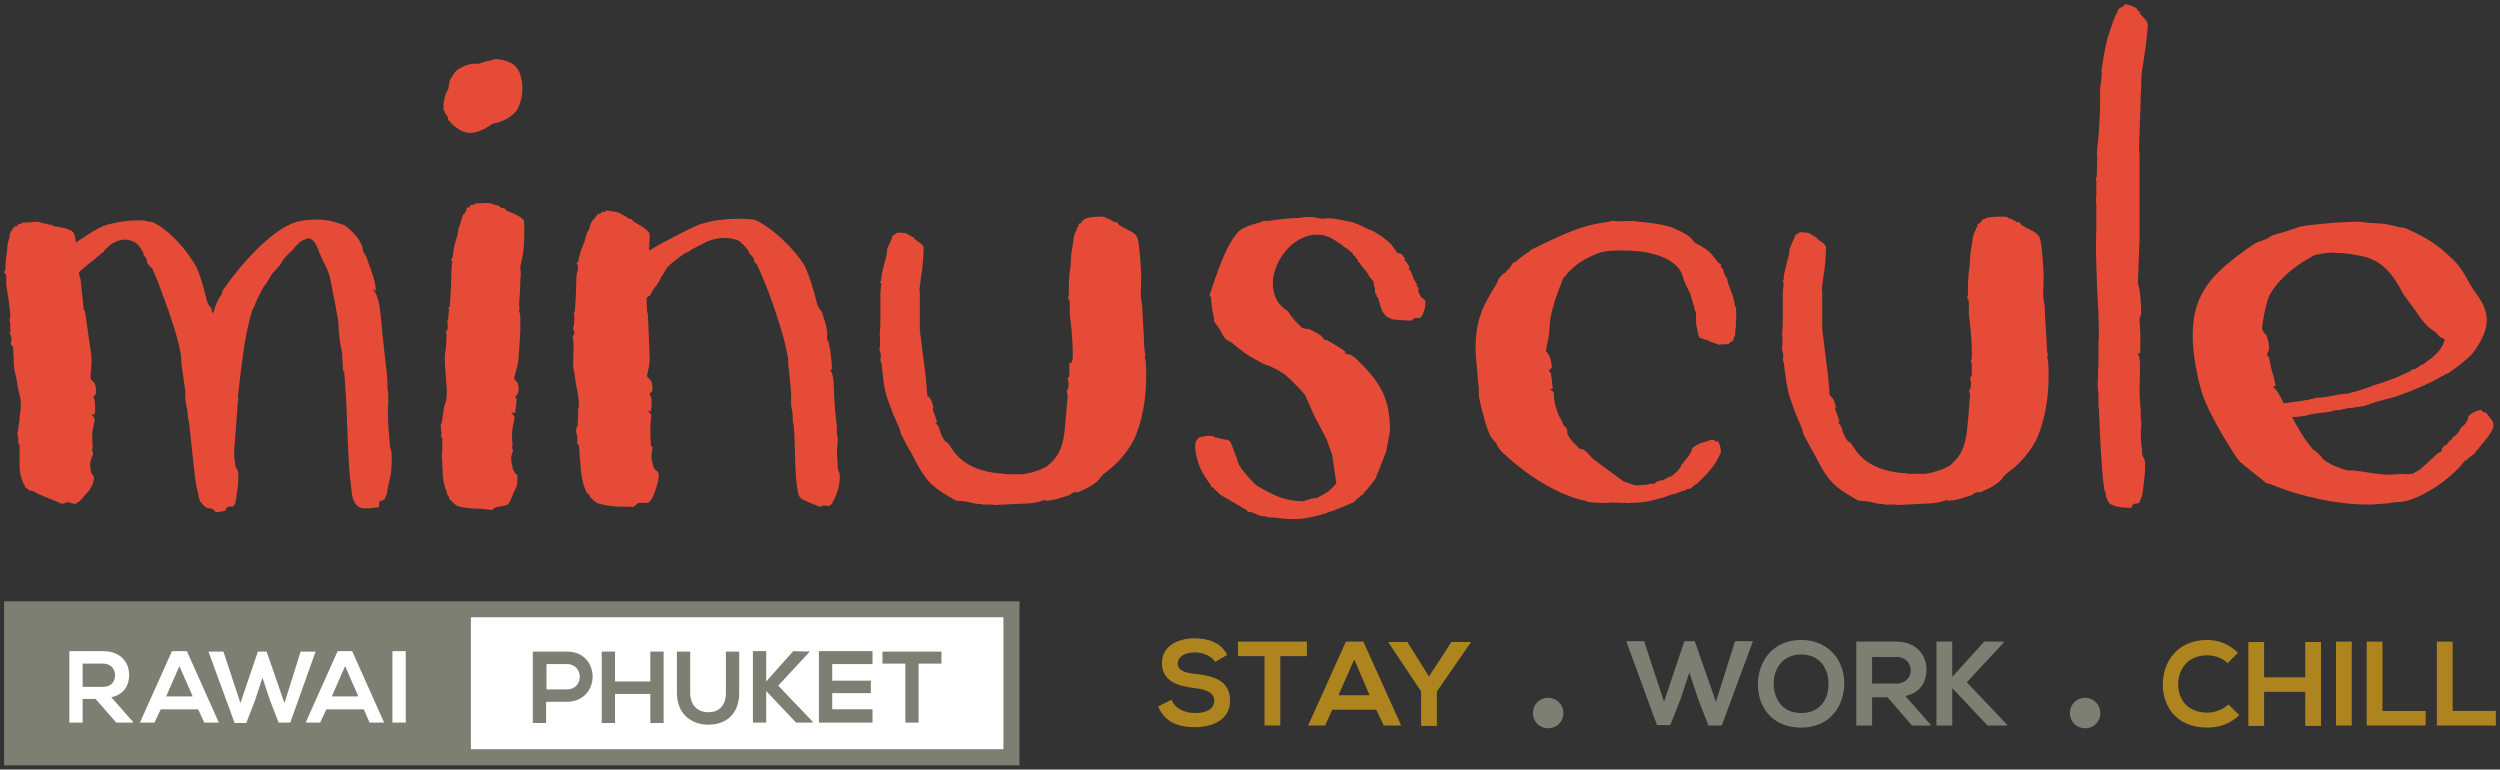 <?xml version="1.0" encoding="utf-8"?>
<!-- Generator: Adobe Illustrator 26.3.1, SVG Export Plug-In . SVG Version: 6.00 Build 0)  -->
<svg version="1.1" id="Layer_1" xmlns="http://www.w3.org/2000/svg" xmlns:xlink="http://www.w3.org/1999/xlink" x="0px" y="0px"
	 viewBox="0 0 602 185.3" style="enable-background:new 0 0 602 185.3;" xml:space="preserve">
<rect x="0" y="0" width="602" height="185.3" fill="#333333" stroke="none"/>
<style type="text/css">
	.st0{fill:#FFFFFF;}
	.st1{fill:#AE841F;}
	.st2{fill:#7E7F73;}
	.st3{fill:#E64B38;}
	.st4{fill:#7E7F73;stroke:#7E7F73;stroke-width:0.75;stroke-miterlimit:10;}
</style>
<g>
	<rect x="113.3" y="148.6" class="st0" width="128.4" height="31.9"/>
	<g>
		<g>
			<path class="st1" d="M292.6,159.4c-0.7-1.2-2.6-2.3-4.8-2.3c-2.8,0-4.2,1.2-4.2,2.7c0,1.8,2.1,2.3,4.5,2.5
				c4.2,0.5,8.1,1.6,8.1,6.4c0,4.5-4,6.4-8.5,6.4c-4.1,0-7.3-1.3-8.8-5l3.2-1.6c0.9,2.2,3.2,3.2,5.7,3.2c2.4,0,4.6-0.8,4.6-3
				c0-1.9-2-2.7-4.7-3c-4.1-0.5-7.9-1.6-7.9-6.1c0-4.2,4.1-5.9,7.8-5.9c3.1,0,6.4,0.9,7.9,4L292.6,159.4z"/>
			<path class="st1" d="M304.5,158h-6.4v-3.5c5.8,0,10.8,0,16.6,0v3.5h-6.4v16.7h-3.8V158z"/>
			<path class="st1" d="M331.4,170.9h-10.6l-1.7,3.8h-4.1l9.1-20.2h4.2l9.1,20.2h-4.2L331.4,170.9z M326.1,158.8l-3.8,8.6h7.5
				L326.1,158.8z"/>
			<path class="st1" d="M344.1,162.9l5.4-8.3h4.6v0.2l-8.1,11.7v8.3h-3.8v-8.3l-7.8-11.7v-0.2h4.5L344.1,162.9z"/>
		</g>
	</g>
	<g>
		<path class="st2" d="M414.6,174.7h-3.2l-2.5-6.4l-2.1-6.4l-2.1,6.4l-2.5,6.3H399l-7.4-20.2h4.3l4.8,14.6l4.9-14.6h2.5l5.1,14.6
			l4.6-14.6h4.3L414.6,174.7z"/>
		<path class="st2" d="M444.1,164.7c-0.1,5.2-3.3,10.5-10.4,10.5s-10.4-5.1-10.4-10.4s3.4-10.7,10.4-10.7
			C440.7,154.1,444.2,159.5,444.1,164.7z M427.1,164.8c0.1,3.3,1.9,6.9,6.6,6.9c4.8,0,6.6-3.6,6.6-6.9c0.1-3.4-1.8-7.2-6.6-7.2
			C429,157.6,427,161.4,427.1,164.8z"/>
		<path class="st2" d="M464.9,174.7h-4.5l-5.9-6.8h-3.7v6.8H447v-20.2c3.2,0,6.4,0,9.6,0c4.8,0,7.3,3.2,7.3,6.7
			c0,2.8-1.3,5.6-5.1,6.4l6.1,6.9V174.7z M450.8,158.1v6.5h5.8c2.4,0,3.5-1.6,3.5-3.2c0-1.6-1.1-3.2-3.5-3.2H450.8z"/>
		<path class="st2" d="M482.6,154.6l-9,9.7l9.7,10.2v0.2h-4.7l-8.5-9v9h-3.8v-20.2h3.8v8.5l7.7-8.5h4.7V154.6z"/>
	</g>
	<g>
		<g>
			<path class="st1" d="M539.2,172.2c-2.1,2.1-4.8,3-7.7,3c-7.5,0-10.7-5.2-10.7-10.4c0-5.3,3.4-10.7,10.7-10.7c2.7,0,5.3,1,7.4,3.1
				l-2.5,2.5c-1.3-1.3-3.1-1.9-4.9-1.9c-4.9,0-7,3.6-7,7c0,3.3,2,6.8,7,6.8c1.8,0,3.8-0.7,5.1-2L539.2,172.2z"/>
			<path class="st1" d="M555.1,174.8v-8.2h-9.9v8.2h-3.8v-20.2h3.8v8.5h9.9v-8.5h3.8v20.2H555.1z"/>
			<path class="st1" d="M562.5,174.7v-20.2h3.8v20.2H562.5z"/>
			<path class="st1" d="M573.7,154.5v16.7h10.4v3.5h-14.2v-20.2H573.7z"/>
			<path class="st1" d="M590.6,154.5v16.7H601v3.5h-14.2v-20.2H590.6z"/>
		</g>
	</g>
	<g>
		<path class="st2" d="M112.7,144.8h-3.2H1v39.5h108.5h3.2h132.8v-39.5H112.7z M241.7,180.5H113.3v-31.9h128.4V180.5z"/>
		<g>
			<path class="st2" d="M136.4,169h-4.9v5.1h-3.2v-17.2c2.7,0,5.4,0,8.1,0C144.8,156.8,144.8,169,136.4,169z M131.6,166h4.9
				c4.2,0,4.1-6.1,0-6.1h-4.9V166z"/>
			<path class="st2" d="M156.6,174.1v-7h-8.5v7h-3.2v-17.2h3.2v7.2h8.5v-7.2h3.2v17.2H156.6z"/>
			<path class="st2" d="M178,156.9v9.9c0,5.1-3.1,7.7-7.4,7.7c-4.1,0-7.6-2.5-7.6-7.7v-9.9h3.2v9.9c0,3.1,1.8,4.7,4.4,4.7
				c2.7,0,4.2-1.8,4.2-4.7v-9.9H178z"/>
			<path class="st2" d="M195,156.9l-7.6,8.2l8.3,8.7v0.2h-4l-7.2-7.6v7.6h-3.2v-17.2h3.2v7.3l6.5-7.3L195,156.9L195,156.9z"/>
			<path class="st2" d="M210.1,174h-12.9c0-5.7,0-11.5,0-17.2h12.9v3.1h-9.7v4h9.3v3h-9.3v3.9h9.7V174z"/>
			<path class="st2" d="M218,159.8h-5.5v-2.9c5,0,9.2,0,14.2,0v2.9h-5.5V174H218V159.8z"/>
		</g>
	</g>
	<g>
		<path class="st3" d="M80.4,53.4c1.3,0.4,2.4,0.7,2.8,1c1.6,1.3,2.8,2.5,3.5,3.8c0.4,0.7,0.6,1.2,0.6,1.5c0,0.4,0.1,0.9,0.4,1.3
			l0.4,0.6c1,2.6,1.8,4.9,2.2,6.6c0.1,0.4,0.1,1.2,0.3,1.9c-0.6-0.6-0.9-0.3-0.4,0.1c0.7,1,1.2,2.9,1.5,6c0.4,4.9,1,9.6,1.5,14.3
			c0,0.3,0,0.7,0.1,1.3v1.5c0,0.1,0,0.4,0.1,0.7c0.1,0.4,0.1,0.7,0.1,1.2v1.9c-0.1,0.7-0.1,1.3-0.1,1.6c0,2.1,0.1,4.1,0.3,6.2
			c0,0.3,0,0.7,0.1,1.2c0,1,0.1,1.5,0.4,2.4c0.1,0.4,0.1,0.9,0.1,1c0.1,2.2,0,4.6-0.7,6.9c-0.1,0.4-0.1,0.9-0.3,1.5
			c-0.1,0.7-0.1,1.2-0.3,1.3c-0.1,0.3-0.3,0.6-0.3,0.9c0,0.1-0.4,0.4-1.3,0.6l-0.1,0.7v0.4l-0.1,0.4c-0.3,0-0.9,0-1.6,0.1
			c-0.6,0.1-1,0.1-1.5,0.1h-0.4c-1.2,0-1.9-0.6-2.4-1.6c-0.6-1-0.7-3.1-0.7-3.2c-0.1,0-0.1-0.1-0.1-0.4l0.1-0.4
			c-0.1,0-0.1,0-0.1-0.1v-0.3c-0.1,0-0.1,0-0.1-0.1v-0.4c-0.4-2.8-0.6-7.9-0.9-16c-0.1-4-0.4-7.4-0.6-10.2l-0.3-0.6
			c0-0.4,0-1-0.1-1.9c-0.1-0.9-0.1-1.6-0.1-2.2c-0.1-0.7-0.6-2.5-0.6-3.2c-0.1-0.7-0.3-2.9-0.3-4c-0.4-2.6-0.9-5.4-1.5-8.2
			c-0.7-4.1-1-4.3-2.4-7.2c-0.7-1.5-1-2.2-1-2.4c-0.7-1.6-1.3-2.6-2.5-2.6H74c-0.1,0.1-0.4,0.1-0.6,0.3c-0.6,0.1-1,0.4-1.6,1
			l-0.6,0.6c-0.1,0.1-0.4,0.4-0.7,0.9L69.6,61c-0.4,0.4-1.5,1.5-1.6,1.9c-0.4,0.6-0.7,1.2-1.2,1.6c-0.1,0.1-0.4,0.4-0.6,0.7
			l-0.6,0.6l-1.5,2.5l-0.3,0.4c-0.1,0.1-0.3,0.1-0.3,0.3c-0.7,1.3-1.5,2.8-2.1,4.3v0.1l-0.6,1.2c-1.3,4-2.2,9.3-2.9,15.6
			c-0.4,3.4-0.6,5-0.6,5.1l0.1,0.6c0,0.3,0,0.6-0.1,0.9c-0.1,0.3-0.1,0.4-0.1,0.6c0,1-0.3,4.3-0.7,9.7c-0.1,0.3-0.1,1.3-0.1,2.9
			c0,0.1,0,0.4,0.1,0.6c0,0.1,0,0.4,0.1,0.7c0,0.6,0,1,0.4,1.6c0.1,0.3,0.3,0.4,0.3,0.6c0.1,0.4,0.1,1,0.1,1.6c0,1-0.1,2.4-0.4,3.8
			c-0.1,1.3-0.3,2.2-0.4,2.4l-0.4,0.6c-0.1,0.1-0.6,0.1-1.3,0.1c-0.1,0-0.1,0-0.1,0.1c0,0.1-0.1,0.1-0.3,0.3l-0.1,0.1v0.3l-0.1,0.1
			c-0.1,0.1-1.3,0.4-2.1,0.4c-0.1,0-0.4,0-0.4-0.1c0-0.1-0.1-0.3-0.4-0.4l-0.3-0.3c-1.2-0.1-1.8-0.3-2.4-1.2
			c-0.4-0.4-0.6-0.6-0.6-0.7v-0.4h-0.1c-0.1,0-0.1-0.1,0-0.3c0-0.1,0-0.1-0.1-0.1h-0.1v-0.6c-0.7-2.4-1-5.3-1.6-11.3
			c-0.3-3.1-0.6-5.1-0.7-6.3l-0.1-0.3c-0.1-0.6-0.3-2.1-0.3-2.6c-0.1-0.6-0.4-1.6-0.4-2.2c-0.1-0.3-0.1-0.7-0.1-1.3V94l-0.9-6.3
			c0-0.4-0.1-2.4-0.3-3.1c-0.6-3.1-1.9-7.5-4.4-14.1c-1-2.8-1.8-4.7-2.4-6C36,64.3,36,64,35.9,63.8l-0.4-0.3c0-0.1,0-0.4-0.1-0.6
			c-0.1-0.1-0.1-0.3-0.1-0.4c-0.1-0.4-0.4-0.7-0.6-0.9l-0.1-0.1c-0.1-0.1-0.1-0.1,0-0.3c0-0.1,0-0.1-0.1-0.3c-0.3-0.6-0.6-1.2-1-1.6
			l-0.3-0.4c-0.7-0.7-1.9-1.2-3.1-1.2c-1,0-1.9,0.3-2.6,0.7c-0.9,0.4-1.6,1.2-2.4,1.9l-0.1,0.4c-0.1,0.1-0.4,0.1-0.6,0.3l-0.3,0.3
			c-2.6,2.2-4.4,3.5-5.1,4.3c0.1,0.9,0.3,1.5,0.4,1.6c0,0.7,0.6,5.3,0.7,6.6v0.3c0,0.4,0.1,0.4,0.3,0.7c0.1,0.1,0.1,0.3,0.1,0.4
			l1.5,10.4c0.1,1.9,0,2.2-0.1,3.8c-0.1,0.7-0.1,1.3-0.1,1.6c-0.1,0.1,0,0.3,0.4,0.6c0.3,0.4,0.4,0.6,0.6,0.7
			c0.1,0.4,0.3,0.9,0.3,1.6v0.7c0,0.3-0.1,0.4-0.3,0.6s-0.3,0.4-0.3,0.7l0.3,0.3c0,0.3,0,0.7,0.1,1.3v1.6c-0.1,0.7-0.3,0.9-0.4,0.7
			h-0.6c0.6,0.4,0.9,0.9,0.9,1.2c0,0.1,0,0.4-0.1,0.7c-0.1,0.3-0.1,0.4-0.1,0.6c-0.3,1-0.4,2.1-0.4,3.2c0,0.6,0.1,1.3,0.1,1.9v0.4
			c-0.1,0.3-0.1,0.4-0.1,0.6c0,0.1,0,0.1,0.1,0.3s0.1,0.3,0.1,0.4c0,0.1,0,0.4-0.1,0.6c-0.1,0.3-0.3,0.6-0.3,0.7
			c-0.1,0.4-0.3,0.9-0.3,1.5l0.1,1c0,0.1,0,0.3,0.1,0.4c0,0.4,0,0.6,0.4,1c0.1,0.3,0.3,0.4,0.3,0.6c0.1,1-0.4,2.4-1.8,4
			c-0.9,1-1.5,1.6-1.6,1.8c-0.4,0.1-0.7,0.4-0.9,0.6c-0.1,0.1-0.7,0-2.1-0.4l-0.7,0.3l-0.7,0.1c-0.3-0.1-1.2-0.6-2.8-1.2
			c-1.6-0.6-2.9-1.2-4-1.8L6.9,118c-0.4-0.4-0.7-0.6-0.9-0.7v-0.1l0.1-0.1H6l-0.1-0.1v-0.3H5.7c-0.1,0-0.1,0-0.1-0.1l0.1-0.1v-0.1
			c-0.7-1.2-1-2.9-1-4.4v-5l-0.3-0.1v-1.3c0-0.1,0-0.3-0.1-0.6c-0.1-0.1-0.1-0.4-0.1-0.6s0-0.3,0.1-0.6c0.1-0.3,0.1-0.4,0.1-0.6
			c0.1-0.6,0.1-1.2,0.3-1.9c0-0.7,0-1.2,0.1-1.5c0-0.1,0-0.3,0.1-0.7c0.1-0.4,0.1-0.7,0.1-0.9C5,97.4,5,96.9,5,96.5
			c-0.1-1-0.6-2.5-0.7-3.1l-0.3-2.1c-0.6-2.2-0.7-2.8-0.7-5.1c-0.1-1-0.1-1.9-0.1-2.4c-0.1-0.1-0.1-0.4-0.3-0.6S2.6,83,2.6,82.8
			c0-0.1,0-0.4,0.1-0.6l0.1-0.4c-0.1-0.3-0.1-0.6-0.1-0.7c-0.1-0.4-0.3-0.7-0.4-0.7c0-0.1,0-0.1,0.1-0.3c0.1-0.1,0.1-0.1,0.1-0.3
			c0-1,0-1.8-0.1-2.5H2.2l0.3-0.9c0-1-0.3-3.7-1-7.9v-1.3c0-0.6,0-1-0.1-1.2L1,65.7c0-0.1,0-0.3,0.1-0.4L1.3,65
			c0-1.3,0.1-2.8,0.4-4.6c0-0.1,0.1-1.8,0.3-2.2c0.1-0.1,0.1-0.6,0.3-1c0-1,0.3-1.6,0.7-1.8V55h0.3v-0.4l0.7-0.1L4.4,54
			c0.1-0.1,0.3-0.1,0.6-0.1c0.1,0,0.4-0.1,0.4-0.3c0.3,0,1,0,2.2-0.1c0.6-0.1,1-0.1,1.3-0.1s0.6,0,0.7,0.1c0,0.1,0.3,0.1,0.9,0.3
			c0.7,0.1,1.2,0.1,1.3,0.3c0,0.1,0.1,0.1,0.3,0h0.4c0,0.1,0.4,0.4,0.6,0.4c0.4,0.1,1,0.1,1.8,0.3c0.7,0.1,1.5,0.4,1.9,0.6
			c0.4,0.1,0.7,0.4,0.9,0.6c0.3,0.4,0.4,1.3,0.6,2.4c2.4-1.6,5-3.5,7.5-4.3c2.8-0.7,5.7-1.2,9-1l1,0.3h0.6c0.1,0.1,0.3,0.1,0.4,0.1
			c4,1.9,8.4,6.9,10.6,11c0.6,1.3,1.5,4,2.5,8.2c0.1,0.4,0.7,1.2,1,1.6c0.1,0.3,0.1,0.4,0.1,0.6c0.1,0.1,0.1,0.4,0.3,0.6
			c0.3-1,0.6-1.9,0.9-2.6c0.1-0.1,0.1-0.4,0.3-0.6c0.1-0.1,0.1-0.3,0.3-0.6l0.3-0.4c0.1-0.1,0.3-0.4,0.4-0.9
			c0.1-0.3,0.1-0.6,0.3-0.7c4.6-6.6,11-13.5,16.5-15.9c1.6-0.6,3.2-0.9,5.1-0.9C77.1,52.8,78.7,52.9,80.4,53.4z"/>
		<path class="st3" d="M118.6,49.1c0,0.1,0.3,0.1,0.9,0.3c0.6,0.1,1,0.4,1.2,0.7h0.7l0.3,0.3c0.1,0.1,0.1,0.3,0.3,0.3l1.6,0.7
			c1.6,0.7,2.5,1.3,2.6,1.9c0.1,1.6,0.1,5.6-0.3,8.1l-0.6,2.8c0,0.3,0,0.7,0.1,1.5c0,0.7,0,1.2-0.1,1.3c0,0.6,0,1.8-0.1,3.4
			c-0.1,1.8-0.3,2.9-0.1,3.7v0.3c-0.1,0.1-0.1,0.3-0.1,0.4c0,0.1,0,0.3,0.1,0.4l0.1,0.3c0.1,0.6,0.1,1.5,0.1,2.4c0,1,0,2.1-0.1,3.4
			l-0.3,4.6c-0.1,1.3-0.3,2.4-0.7,3.5c-0.1,0.7-0.3,1.2-0.4,1.5c0,0.1,0.1,0.6,0.6,1c0.1,0.1,0.3,0.3,0.3,0.4
			c0.1,0.4,0.3,1.2,0.1,2.2c-0.1,0.3-0.3,0.4-0.4,0.6c-0.1,0.1-0.3,0.4-0.3,0.7l0.3,0.1c0,0.6-0.1,2.1-0.3,2.8
			c0,0.7-0.1,0.9-0.3,0.7H123c0.7,0.4,0.9,0.9,0.9,1.2c0,0.1,0,0.4-0.1,0.6c-0.1,0.3-0.1,0.4-0.1,0.6c-0.3,1-0.4,2.2-0.4,3.2
			c0,0.6,0,1.2,0.1,1.8v0.6c-0.1,0.1-0.1,0.3-0.1,0.4s0,0.1,0.1,0.3c0.1,0.1,0.1,0.3,0.1,0.4c0,0.3-0.3,1.2-0.4,1.3v0.7
			c0,0.6,0.1,1.2,0.3,1.8c0,0.1,0.1,0.9,0.3,1c0,0.1,0.1,0.4,0.4,0.7l0.4,0.3c0.1,0.1,0.1,0.4,0.1,0.9c0,0.6-0.1,1.3-0.1,1.6l-0.4,1
			l-0.4,0.7c-0.4,1.3-0.9,2.2-1,2.4l-0.4,0.6c0,0-0.7,0.3-3.1,0.7l-0.7,0.6c-0.7-0.1-1.5-0.1-2.5-0.3c-1.9,0-3.8-0.1-5.7-0.6
			c-0.6-0.1-2.1-1.8-2.2-1.9v-0.1c0.1-0.4,0-0.4-0.1-0.4h-0.1v-0.4h-0.3v-0.6c-0.6-1.3-1-2.9-1-5c-0.1-1-0.1-1.8-0.1-2.4
			c0-0.3-0.1-0.7-0.1-1.2c0-0.6,0.1-1.2,0.1-1.9v-2.5l-0.3-0.3c0-0.1,0-0.3,0.1-0.7c0-0.3,0-0.6-0.1-0.7v-0.7
			c-0.1-0.3-0.1-0.6-0.1-0.7c0-0.1,0.1-0.3,0.3-0.7c0.1-0.3,0.1-0.6,0.1-0.7c0.1-0.4,0.1-1.2,0.3-1.9c0.1-0.7,0.1-1.2,0.3-1.6
			c0-0.1,0.1-0.4,0.3-0.9c0.1-0.4,0.1-0.7,0.1-1c0.1-0.3,0.1-0.7,0.1-1.2c0-0.4,0-0.9-0.1-1.5c-0.1-1.2-0.1-1.9-0.1-2.1
			c-0.1-0.1-0.3-3.5-0.3-4.7c0-0.6,0.1-1.5,0.3-2.6c0.1-1.2,0.1-2.1,0.1-2.5c0.1-0.1,0.1-0.4,0-0.6c-0.1-0.1-0.1-0.3-0.1-0.4
			c0-0.1,0.1-0.4,0.3-0.6c0.1-0.1,0.1-0.3,0.1-0.4v-1.3c-0.1-0.1-0.1-0.1-0.1-0.3c0-0.1,0-0.1,0.1-0.3c0.1,0,0.1,0,0.1-0.1
			c0.1-1,0.1-1.9,0.3-2.6h-0.3l0.4-0.7c0.1-1,0.3-3.8,0.4-8.2c0-0.3,0-0.7,0.1-1.5c0.1-0.6,0.1-1,0.1-1.2l-0.3-0.1
			c0-0.1,0.1-0.4,0.3-0.6c0.1-0.1,0.1-0.1,0.1-0.3c0.1-1.2,0.4-2.8,1-4.7c0.1-0.1,0.1-0.6,0.3-1.3c0.1-0.6,0.1-1,0.3-1.3
			c0.1-0.1,0.3-0.6,0.4-1.2c0.3-1,0.4-1.8,0.9-1.9c0.1-0.1,0.1-0.3,0.1-0.4c-0.1-0.1-0.1-0.1,0-0.1h0.3V50h0.3
			c0.4,0,0.6-0.3,0.7-0.6c0.1-0.1,0.3-0.1,0.7-0.1c0.1,0,0.1,0,0.3-0.1V49c0.3,0,1,0,2.2-0.1C117.5,48.8,118.3,49,118.6,49.1z
			 M118.9,14.2c1.8,0,3.7,0.6,4.7,1.3c0.7,0.6,1.3,1.3,1.6,2.2c0.4,1.2,0.6,2.5,0.6,3.5c0,0.9-0.1,1.8-0.3,2.6
			c-0.3,1.3-0.7,2.4-1.3,3.1c-1.5,1.6-3.4,2.5-5.6,2.9c-2.1,1.5-3.8,2.2-5.4,2.2c-1,0-1.9-0.3-2.8-0.9c-1-0.7-1.8-1.3-2.1-1.9
			L108,29c-0.1-0.1-0.1-0.4-0.1-0.7h-0.1l-0.1-0.4l-0.3-0.4h-0.1c-0.1,0-0.3-0.7-0.3-0.9h-0.1c-0.1,0.1-0.1,0.1-0.1,0v-0.9
			c0-1.6,0.4-3.1,1.2-4.4c0.1-1,0.1-1.9,1.2-3.4c0.4-0.7,1-1.2,1.6-1.5c1.6-0.9,3.1-1.2,4.1-1c0.1,0,0.1,0,0.3-0.1h0.3
			c1-0.4,2.2-0.7,3.2-0.9H118.9z"/>
		<path class="st3" d="M145.8,50.7c0.6,0,3.7,0.4,3.8,0.9l0.9,0.4l1,0.7h0.3l0.3,0.1l0.1,0.1c0.1,0.1,0.3,0.3,0.3,0.4l1.5,0.9
			c1.3,0.7,2.2,1.5,2.4,2.1c0.1,0.4,0,1.8-0.1,4c0.1-0.1,0.1-0.1,0.3-0.1c1.9-1.3,11.3-6.2,12.4-6.3c3.1-1,6.6-1.3,10.3-1.2
			c0.1,0,0.4,0,1.2,0.1h0.6c0.3,0.1,0.4,0.1,0.6,0.1c4.3,1.9,9.7,7.1,12.1,11.2c0.7,1.5,1.8,4.4,2.9,8.8c0,0.4,0.4,1.2,0.9,1.8
			l0.3,0.4c0.4,1.2,0.9,2.6,1.2,4.3c0.1,0.4,0.1,0.9,0.1,1.2c-0.1,0.3-0.1,0.7,0,1.3l0.3,0.4l0.4,1.9l0.4,3.4v1.5
			c-0.1-0.1-0.3-0.1-0.4,0c0.6,0.7,0.9,2.2,0.9,4.4c0.1,3.1,0.3,6,0.7,9.1v1.8c0,0.1,0,0.3,0.1,0.4c0.1,0.3,0.1,0.6,0.1,0.7v1.2
			c-0.1,0.4-0.1,0.7-0.1,0.9c-0.1,1.3,0,2.6,0.1,4v0.6c0,0.6,0.1,1,0.4,1.6c0.1,0.3,0.1,0.4,0.1,0.6c0.1,1.3-0.1,2.9-0.9,4.9
			c-0.4,1-0.9,1.8-1,2.1c-0.3,0.1-0.4,0.3-0.6,0.4c-0.1,0.1-0.6,0-1.3-0.1c-0.1,0-0.1,0-0.3,0.1l-0.1,0.1c-0.3,0.1-0.4,0.1-0.6,0.1
			l-1.8-0.7l-2.1-0.9c-0.4-0.1-1.2-1-1.2-1.2v-0.3h-0.1v-0.3l-0.1-0.1v-0.3c-0.4-1.9-0.6-5-0.7-10c-0.1-2.5-0.1-4.4-0.3-5.9
			l-0.1-0.4c-0.1-0.3-0.1-0.7-0.1-1.3c0-1-0.1-1.5-0.3-2.4c-0.1-0.4-0.1-0.7-0.1-1v-2.6l-0.6-6.3c-0.1-0.1-0.1-0.7-0.1-1.5
			c-0.1-0.7-0.1-1.3-0.3-1.8c-0.6-3.5-2.1-8.2-4.4-14.6c-1-2.6-1.9-4.7-2.6-6.2c-0.1-0.1-0.1-0.4-0.3-0.6c-0.3-0.3-0.6-0.4-0.6-1
			c-0.1-0.4-0.3-0.7-0.6-1l-0.6-0.6v-0.3l-0.1-0.1c-0.4-0.7-1-1.3-1.5-1.9l-0.1,0.1l-0.4-0.6c-1-0.6-2.4-0.9-3.8-0.9
			c-1.5,0-2.9,0.3-4.3,0.9c-1.9,1-3.2,1.6-4,2.1l-0.3,0.3c-0.4,0.1-0.9,0.4-1,0.4c-1.9,1.3-3.4,2.5-4.3,3.5
			c-0.1,0.1-0.4,0.6-0.7,1.2l-0.7,1c-0.1,0.4-0.9,1.8-1.5,2.5c-0.3,0.4-0.4,0.6-0.6,0.7c0,0.1,0,0.3-0.1,0.4l-0.1,0.3h-0.1
			c0,0.1-0.3,0.6-0.3,0.6c-0.1,0.1-0.1,0.1-0.3,0.1c-0.1,0-0.1,0-0.1,0.1l-0.4,0.3c0,1.2,0,2.1,0.1,2.5v0.7c0,0.1,0,0.3,0.1,0.4
			l0.1,0.3c0.1,2.4,0.4,8.7,0.4,9.9c0.1,1.2,0,2.4-0.3,3.5c-0.1,0.7-0.3,1.2-0.3,1.5l0.1,0.3l0.9,0.9c0.1,0.4,0.3,0.9,0.3,1.5v0.7
			c0,0.3-0.1,0.4-0.3,0.6c-0.3,0.1-0.4,0.4-0.3,0.7l0.3,0.3c0,0.1,0,0.6,0.1,1.2c0,0.6,0,1.2-0.1,1.6c0,0.6-0.1,0.9-0.3,0.7h-0.6
			c0.6,0.4,0.9,0.7,0.9,1v0.7c-0.1,0.3-0.1,0.4-0.1,0.6c-0.1,0.7-0.1,1.6-0.1,2.5c0,0.9,0,1.6,0.1,2.5v0.4c0,0.6,0.1,0.7,0.3,0.9
			s0.1,0.3,0.1,0.4s0,0.4-0.1,0.6c-0.1,0.3-0.1,0.6-0.1,0.7c-0.1,0.7,0,1.6,0.3,2.5l0.3,1l0.6,0.6l0.4,0.3c0.3,0.9,0,2.4-0.7,4.4
			c-0.4,1.3-0.9,2.1-1,2.2c-0.3,0.3-0.4,0.6-0.6,0.7c-0.1,0.1-0.9,0.1-2.4,0.1l-0.6,0.4l-0.7,0.6c-0.7-0.1-1.5-0.1-2.5-0.1
			c-1.9,0-3.5-0.1-5.7-0.7c-0.6,0-2.1-1.5-2.2-1.6v-0.4h-0.3c-0.1,0-0.1-0.1,0-0.3v-0.1h-0.3c-0.1,0-0.1,0,0-0.1V119
			c-1-1.6-1.5-4.3-1.6-5.6c-0.1-0.6-0.1-1.8-0.3-3.4c-0.1-1.6-0.1-2.6-0.3-2.9l-0.3-0.3v-1.5c0-0.1,0-0.3-0.1-0.6
			c-0.1-0.6-0.3-0.7-0.1-1.5c0.1-0.3,0.1-0.6,0.3-0.7c0-0.4,0-1.2,0.1-1.9V99c0-0.1,0-0.4,0.1-0.9c0.1-0.4,0.1-0.7,0.1-0.9
			c0-1.3-0.6-4.3-0.7-4.7l-0.3-2.1c-0.3-1.5-0.4-2.1-0.4-3.1c0-0.6,0.1-1.2,0.1-2.2v-2.6c0-0.1,0-0.4-0.1-0.6
			c-0.1-0.1-0.1-0.3-0.1-0.4s0-0.4,0.1-0.7l0.3-0.3c0-0.6-0.1-0.9-0.3-1.3v-0.3c0-0.1,0-0.1,0.1-0.3s0.1-0.1,0.1-0.3
			c0.1-1,0.1-1.9,0.1-2.5h-0.1l-0.1-0.1l0.3-0.7c0.1-0.6,0.3-3.4,0.4-8.4c0-0.3,0.1-0.7,0.3-1.5c0.1-0.6,0.1-1,0.1-1.2l-0.3-0.3
			c0-0.1,0-0.3,0.1-0.4l0.3-0.3c0.1-1.3,0.7-2.9,1.5-4.9c0-0.1,0.4-1.9,0.9-2.5c0.1-0.1,0.3-0.6,0.4-1.2c0.4-1,0.7-1.6,1.3-1.8v-0.3
			c0-0.1,0.1-0.3,0.3-0.3c0,0.1,0,0.1,0.1,0.1v-0.1c0-0.4,0-0.4,0.4-0.4h0.3l0.4-0.4c0.1-0.1,0.3-0.1,0.6-0.1c0.1,0.1,0.1,0.1,0.3,0
			L145.8,50.7z"/>
		<path class="st3" d="M266.1,52.3c0,0.1,0.3,0.3,0.9,0.4c0.6,0.3,1,0.6,1.2,0.7c0.1,0.1,0.3,0.1,0.4,0.1h0.3l0.3,0.3l0.3,0.4
			l1.6,0.9c1.6,0.7,2.6,1.5,2.8,2.2c0.4,1.2,0.9,6.3,0.9,10c-0.1,1.9-0.1,3.2-0.1,4c0,0.4,0.1,1.2,0.3,1.9c0.1,0.9,0.1,1.5,0.1,1.9
			c0.1,1,0.1,2.8,0.3,5.1c0.1,2.4,0.1,4,0.3,4.7c0.1,0.1,0.1,0.3,0.1,0.6c-0.1,0.3-0.1,0.4-0.1,0.6c0,0.1,0,0.4,0.1,0.6l0.1,0.4
			c0.1,1.2,0.1,2.4,0.1,3.4c0,5.6-0.9,10.4-2.6,14.6c-1.2,2.9-4,6-4.7,6.6c-0.4,0.4-1.3,1.2-2.9,2.4l-0.7,0.7l-0.4,0.6l-0.6,0.6
			c-1,0.9-2.4,1.6-3.8,2.2c-0.4,0.3-0.9,0.4-1.2,0.3c-0.3,0-0.7,0.1-1.2,0.4l-0.3,0.3c-2.2,0.7-3.7,1.2-4.7,1.3l-1.3,0.1v-0.3
			c-0.7,0.4-1.9,0.7-3.7,0.9l-8.1,0.4c-0.1,0-0.4,0-0.9-0.1h-1.3c-0.6,0.1-0.9,0-1.3-0.1c-0.4,0-0.9-0.1-1.3-0.1
			c-1.2-0.3-2.5-0.6-4-0.7c-0.3,0-0.6,0-0.9-0.1c-6.2-3.5-7.2-4.6-10.9-11.9c-0.1-0.1-0.3-0.3-0.3-0.4l-1.8-3.4
			c-0.1-0.1-0.1-0.4-0.3-0.9s-0.1-0.7-0.3-0.9l-0.9-2.1c-0.4-1-0.9-1.9-1-2.5C213,94.3,213,94,212.3,88c0-0.4-0.1-0.7-0.3-1.2
			c0-0.1,0-0.4,0.1-0.7v-0.4c0-0.6-0.1-0.9-0.3-1.3v-0.7l0.1-0.1v-2.9h-0.1l0.1-0.9c0.1-0.9,0.1-1.9,0.1-3.2v-5.7
			c0-0.3,0-0.7,0.1-1.5s0.1-1,0.1-1.2l-0.3-0.3l0.3-0.4v-0.3c0.1-1.5,0.6-3.1,1-4.7l0.3-1.2c0.1-0.6,0.1-1,0.1-1.2
			c0.7-1.8,1.2-2.6,1.2-2.8v-0.3h0.1c0.1,0,0.1,0,0.1-0.1v-0.3h0.1c0.1,0,0.1,0,0.3-0.1l0.6-0.4c0.1,0,0.1,0,0.1-0.1h0.1
			c0.1,0,2.2,0.1,2.2,0.3c0.1,0,1,0.6,1.2,0.7c0,0.1,0,0.1,0.1,0.1h0.3l0.1,0.1c0,0.1,0,0.3,0.1,0.3c0.1,0.1,0.4,0.4,0.9,0.7
			c0.9,0.6,1.3,1,1.3,1.5c0,0.7-0.1,4.4-0.6,6.8c-0.1,1.2-0.3,2.1-0.3,2.6c-0.1,0.1-0.1,0.7,0,1.5v9.1c0,0.1,0,0.1,0.1,0.3v0.4
			c0.1,0.4,0.3,2.1,0.6,4.7s0.6,4.4,0.7,5.4l0.4,4.7c0,0.1,0.1,0.3,0.4,0.4l0.3,0.4c0.3,0.4,0.6,1.2,0.7,1.9c0.1,0.1,0.1,0.3,0,0.4
			c-0.1,0.1-0.1,0.4,0,0.7l0.1,0.1c0.1,0.4,0.6,1.5,0.7,2.1c0,0.1,0,0.1,0.1,0.3c0,0.1,0,0.3-0.1,0.3l-0.3,0.1
			c0.4,0.1,0.7,0.6,1,1.3c0.3,1.2,0.7,2.2,1.5,3.2c1.5,0,1.9,6.5,12.9,7.6h0.3c0.1,0,0.4,0,0.9,0.1c0.4,0.1,0.7,0.1,0.9,0.1h3.4
			c1.5-0.1,2.8-0.6,4.1-1l1.9-0.9c2.9-2.4,4-4.7,4.4-10c0.3-2.8,0.4-5.1,0.6-6.8c0-0.3,0-0.6-0.1-0.7c-0.1-0.1-0.1-0.4-0.1-0.6
			c0-0.1,0.1-0.4,0.3-0.7l0.1-0.4v-0.9c-0.1-0.3-0.1-0.6-0.1-0.7l-0.1-0.3c0-0.1,0-0.1,0.1-0.3l0.3-0.3v-3.2H258l0.3-1
			c0.1-1.6,0-5.3-0.7-10.7V74c0-0.9,0-1.5-0.1-1.8l-0.3-0.3c0-0.1,0-0.4,0.1-0.6l0.1-0.4c-0.1-1.9,0-4.3,0.4-6.9
			c0-0.4,0.1-2.9,0.3-3.7c0.1-0.4,0.1-1,0.3-1.8c0.1-1.6,0.4-2.6,0.9-3.1v-0.7l0.1,0.1c0.1,0,0.3,0,0.3-0.4
			c-0.1-0.4-0.1-0.4,0.3-0.6c0.1,0,0.3,0,0.3-0.1c0.1-0.1,0.3-0.3,0.4-0.6c0.1-0.1,0.3-0.3,0.7-0.4c0.1,0,0.1,0,0.3-0.1v-0.1
			c0.3-0.1,1.6-0.3,2.6-0.3C265.2,52.1,265.8,52.2,266.1,52.3z"/>
		<path class="st3" d="M316.4,52.3c0.1,0.1,1.8,0.4,2.4,0.4c0.1-0.1,0.1-0.1,0.3-0.1c1.3-0.1,2.2,0,5.6,0.7c0.1,0.1,0.3,0.1,0.7,0.1
			c0.3,0.1,0.6,0.1,0.7,0.3c0.7,0.1,2.9,1.3,3.4,1.5l0.1,0.1h0.4c0.1,0,0.1,0,0.1,0.1c1.3,0.6,2.9,1.6,4.7,3.2
			c0.1,0.1,0.7,0.9,1.6,2.2c0,0.1,0.7,0.3,0.9,0.3c0.3,0.1,0.6,0.6,0.9,1c0.1,0.1,0.1,0.1,0.1,0.3c-0.1,0.1-0.1,0.3,0,0.4h0.1
			c0.1,0.1,0.7,0.9,0.9,1.3c0.1,0.1,0.1,0.3,0.1,0.3c0,0.1,0,0.1-0.1,0.3l-0.3,0.1c0.4,0,0.7,0.3,0.9,0.9c0.3,1,0.7,1.9,1.2,2.6
			c0,0.1,0,0.1,0.1,0.3v0.3c0,0.1,0,0.1,0.1,0.1c0.1,0.1,0.3,0.1,0.3,0.6c-0.1,0.1-0.1,0.3-0.1,0.4c0.1,0.4,0.3,0.9,0.6,1.3
			c0,0.1,0,0.1,0.1,0.3c0.1,0.1,0.1,0.1,0.3,0.1c0,0.1,0.1,0.1,0.3,0.3l0.3,0.3c0.6,1-0.6,3.7-0.7,3.8s-0.3,0.3-0.3,0.4
			c-0.1,0.1-0.6,0.1-1.5,0.1l-0.4,0.3l-0.3,0.3c-0.4,0-3.1-0.1-4.7-0.3c-0.1-0.1-0.4-0.3-0.7-0.4c-0.4-0.1-0.6-0.3-0.7-0.3v-0.1
			h-0.1c0-0.1,0-0.1-0.1-0.1c-0.1,0-0.1,0,0-0.1c0-0.1,0-0.1-0.1-0.1c-0.6-0.6-0.9-1.3-1.3-2.9c-0.3-0.7-0.4-1.2-0.4-1.3l-0.3-0.1
			v-0.6c-0.1,0-0.4-0.3-0.4-0.4v-1c-0.1-0.3-0.3-0.7-0.3-0.9v-0.7l-1.2-1.5c-0.1-0.4-0.7-1.2-1-1.5c-0.3-0.3-1-1.2-1.2-1.6
			c0-0.1,0-0.1-0.1-0.1s-0.3-0.1-0.3-0.3v-0.3l-0.4-0.3c-0.1,0-0.1,0,0-0.1c0-0.1,0-0.1-0.1-0.1c-0.1-0.3-0.4-0.6-0.6-0.7l-0.1,0.1
			v-0.4c-0.4-0.4-1.3-1.2-2.5-1.9c0-0.1-0.6-0.6-0.7-0.6h-0.1v-0.1l-0.3-0.1c-1.6-1.3-3.4-1.9-5.1-1.9c-5.6,0-10.6,6.2-10.6,11.8
			c0,0.4,0,0.9,0.1,1.3c0.3,2.1,1.3,4,3.5,5.3c0.9,1.5,2.1,2.8,3.4,4c0.1,0.1,0.7,0.3,1.3,0.3h0.3c0.7,0.3,1.6,0.7,2.8,1.5
			c0.3,0.1,0.4,0.4,0.6,0.6c0.1,0.1,0.3,0.4,0.6,0.6h0.4l1.6,0.9c0.7,0.4,1.5,0.9,2.1,1.3l0.9,0.7l-0.4,0.4c1-0.1,2.2,0.4,3.5,1.8
			c5.4,5.4,7.5,9.1,7.5,16.8l-0.9,4.9l-2.6,6.6c-0.9,1.2-1.8,2.4-2.8,3.4l-0.1,0.3c-0.4,0.1-1.2,0.9-1.3,1c-0.1,0-0.3,0.1-0.4,0.3
			l-0.6,0.6c-0.1,0.1-0.7,0.3-1.6,0.7c-1.3,0.6-2.4,1-3.2,1.3c-0.1,0.1-0.4,0.1-0.9,0.3c-0.4,0.1-0.7,0.1-0.7,0.3
			c-4.1,1.2-5.9,1.5-8.2,1.5c-1.2,0-2.8-0.1-4.7-0.4h-0.9c-0.1,0-0.4,0-0.6-0.1l-0.3-0.1c-0.3-0.1-0.6-0.1-0.9-0.1l-0.4-0.1
			c-0.1,0-0.1,0-0.3-0.1h-0.1l-2.2-0.9l-0.1,0.1c-0.4,0-0.6-0.1-0.6-0.4c-3.8-2.2-6-3.5-6.5-3.8l-1.8-1.8h-0.3
			c-0.1-0.1-0.1-0.1-0.1-0.3l-0.1-0.3c-1-1.3-1.8-2.6-2.5-4c-1-2.4-1.3-5-1.2-5.4c0.1,0,0.1-0.1,0-0.3v-0.1h0.1v-0.6l0.1-0.1
			c0.1,0,0.1,0,0.1-0.1c0.3-0.4,0.4-0.6,0.6-0.7h0.1v-0.1c0.4-0.1,1.9-0.4,2.4-0.4c0.1,0.1,0.3,0.1,0.7,0.1c0.4,0.1,0.6,0.1,0.7,0.3
			s0.1,0.1,0.3,0.1l0.1-0.1l0.1,0.1c0.1,0.1,0.1,0.1,0.3,0.1c0.4,0.1,1.6,0.4,2.2,0.4c0.3,0.1,0.4,0.3,0.6,0.4c0.4,0.6,1,2.4,1,2.5
			c0.1,0.1,0.3,0.7,0.6,1.5c0.4,1.6,0.6,1.8,1.8,3.4c1.3,1.6,2.5,2.8,3.2,3.4c0.1,0,0.1,0,0.3,0.1l0.1,0.1c0.1,0.1,0.1,0.1,0.3,0.1
			s0.1,0,0.1,0.1c2.8,1.6,5,2.5,6.6,2.8c1.3,0.3,2.6,0.4,3.7,0.4c0.1,0,0.3-0.1,0.7-0.3h0.1c0.3-0.1,0.6-0.1,1-0.3l0.6-0.1
			c0.1-0.1,0.3-0.1,0.4-0.1c0.1,0.1,0.3,0.1,0.4,0l0.1-0.1c0.4-0.1,1.2-0.6,1.9-1l0.4-0.3l0.1,0.1c0-0.1,0.4-0.4,1.3-1.2
			c0.3-0.4,0.6-0.7,0.9-1l-1-6.8l-1.3-3.7c-1-1.9-1-1.9-1.8-3.5l-1-1.8l-2.5-5.6c-0.7-0.7-3.7-4.3-6-5.6c-0.4-0.3-1.3-0.7-2.6-1.3
			c-1.3-0.4-2.2-0.9-2.8-1.3c-2.1-1-4.1-2.5-6.3-4.4c-0.4-0.1-1.2-0.6-1.6-1c-0.1-0.3-0.4-0.6-0.6-1l-0.3-0.6c-0.3-0.4-0.6-1-1-1.5
			s-0.6-0.7-0.6-0.9c-0.1-0.1-0.1-0.4,0-0.6c0-0.1,0-0.3-0.1-0.4c-0.4-1.6-0.6-3.2-0.7-5h-0.3c-0.1-0.4,0.1-0.9,0.3-1.3l0.1-0.3
			c2.4-7.5,4.6-12.2,6.6-14.1c0.7-0.7,2.5-1.5,5.3-2.2l0.6-0.3h1.2c2.6-0.4,5.1-0.7,7.4-0.7C314.2,52.2,315.6,52.2,316.4,52.3z"/>
		<path class="st3" d="M397.5,53.7c4.6,0.6,5.6,1.2,8.1,2.5c1.2,0.7,1.9,1.3,2.1,1.8l0.3,0.3c0.1,0.1,0.3,0.1,0.3,0.3
			c0.4,0.1,0.9,0.4,1.2,0.6c2.2,1.3,2.4,1.6,4.3,4.1c0,0.1,0.1,0.1,0.3,0.1c0.3,0.1,0.3,0.4,0.3,0.6v0.3L415,65v0.3l0.6,1.5h0.3v0.4
			c0.1,0.7,0.4,1.6,0.9,2.8c0.4,1.2,0.7,1.9,0.7,2.2c0.1,0.1,0.3,1.5,0.3,1.6l0.3,0.1c0,0.1,0,0.1-0.1,0.3v0.1
			c0.1,0.4,0.1,1,0.1,1.6c0,0.4,0,1-0.1,1.6v0.7c0,0.4,0,0.9-0.1,1l-0.1,1.6c-0.1,0.3-0.3,0.4-0.4,0.6l0.1,0.1c0,0.1,0,0.1-0.1,0.3
			h-0.1v0.3l-0.1,0.1h-0.3l-0.7,0.7h-1.2c-0.7,0.1-1.2,0.1-1.3,0.1c0-0.1-0.1-0.1-0.6-0.3c-0.4-0.1-0.6-0.1-0.7-0.3h-0.3
			c-0.1,0-0.1,0-0.3-0.1l-0.1-0.1c-0.1-0.1-0.6-0.3-1-0.4l-1.2-0.4c-0.3-0.1-0.4-0.3-0.4-0.4c-0.1-0.1-0.3-1-0.6-2.6
			c-0.1-0.4-0.1-0.9-0.1-1.6v-1.5c0-0.1-0.1-0.3-0.3-0.6l-0.1-0.6l-0.9-3.1v-0.3c-0.1,0-0.1,0-0.1-0.1h-0.1c-0.1-0.4-0.4-1-0.9-1.9
			c-0.4-0.9-0.6-1.5-0.7-1.8l-0.4-1.2c-0.3-0.7-2.6-5.4-14.4-5.4c-0.9,0-1.9,0.1-2.9,0.1c-1.3,0.1-2.5,0.4-3.8,1
			c-3.1,1.3-5.4,3.1-6.9,5.1c-0.1,0-0.1,0.1-0.3,0.3l-0.3,0.4l-0.3,0.9c-1.8,4.4-2.8,8.1-2.9,10.9c0,0.9-0.1,1.9-0.4,3.1l-0.4,2.2
			c-0.1,0.1,0,0.3,0.1,0.4l0.4,0.6c0.1,0.1,0.3,0.3,0.3,0.4c0.3,0.6,0.4,1.5,0.6,2.5c0,0.3-0.1,0.4-0.3,0.6
			c-0.3,0.1-0.4,0.4-0.3,0.7l0.3,0.3c0.1,0.6,0.4,2.1,0.4,3.1c0.1,0.1,0.1,0.3,0.1,0.4c0,0.3-0.1,0.4-0.3,0.4l-0.6,0.1
			c0.7,0.1,1.2,0.6,1.2,1v1.2c0.3,1.9,0.9,3.8,1.9,5.4c0,0.1,0.3,0.9,0.4,1c0,0.1,0.1,0.1,0.3,0.3c0.3,0.1,0.4,0.4,0.6,1
			c0,0.4,0,0.7,0.1,0.9c0.4,0.9,1,1.6,1.8,2.4l0.4,0.3l0.4,0.6c0.1,0.1,0.4,0.1,0.7,0.3h0.4c0.7,0.4,1.5,1.3,2.5,2.4l7.2,5.3
			c1.9,0.7,2.8,1,3.4,1c0.4,0,0.7-0.1,1-0.1c0.6,0,1.5-0.1,2.1-0.3h0.9l0.4-0.3l0.1-0.1c0.1-0.1,0.6-0.3,1.2-0.4
			c0.1-0.1,0.1-0.1,0.3-0.1c0.1,0.1,0.1,0.1,0.3,0l0.1-0.1c0.1-0.1,0.6-0.3,1.3-0.7l0.4-0.1v0.1c0.1-0.1,0.4-0.4,1-0.9
			c0.6-0.4,1.2-1.2,1.6-2.1l0.4-0.4v-0.1c0-0.1,0.1-0.3,0.4-0.4c0.1-0.1,0.1-0.1,0.1-0.3c0.4-0.3,0.7-0.7,1-1.2c0-0.1,0-0.1,0.1-0.3
			s0.3-0.4,0.4-0.7v-0.3c0.4-0.6,1.5-1.2,2.8-1.6c0.9-0.3,1.5-0.4,1.8-0.6h0.6c0.1,0,0.3,0.1,0.4,0.4h0.4c0.3,0,0.4,0,0.4,0.1
			c0.1,0.1,0.6,1.5,0.6,2.2c0,0.1,0,0.4-0.1,0.6c-0.1,0.3-0.3,0.4-0.3,0.6l-0.1,0.1h-0.1c0,0.1,0,0.1,0.1,0.1v0.1h-0.1
			c-0.1,0-0.1,0,0,0.1l-0.1,0.1c-0.7,1.6-2.4,3.7-4.9,6v0.1c-0.1,0.1-0.4,0.1-0.6,0.3l-0.4,0.3l-0.3,0.3l-0.4,0.3
			c-0.1,0.1-0.4,0.1-0.6,0.1c-0.3,0.1-0.4,0.1-0.6,0.3c-1.3,0.4-2.1,0.7-2.4,0.9c-0.1,0-0.3,0-0.6,0.1c-0.3,0.1-0.4,0.1-0.6,0.1
			c-0.1,0.1-2.2,0.9-2.9,1c-2.4,0.6-3.2,0.9-6.3,1h-0.7c-0.1,0.1-0.3,0.1-0.4,0.1l-0.1-0.1h-0.9l-0.1,0.1c-0.1,0-0.1,0-0.1-0.1h-0.3
			c-0.4,0-0.9,0-1.6-0.1v0.1l-0.6-0.1h-0.4c-0.4,0.1-0.9,0.1-1.6,0.1h-1.5l-0.4-0.1c-0.3,0-0.4,0-0.4-0.1v0.1c0,0.1,0,0.1-0.1,0.1
			l-0.4-0.1c-0.1-0.1-0.3-0.1-0.4-0.1v0.1c-0.1,0-0.9-0.1-0.9-0.3c-6.5-1.2-14.1-5.9-19.9-11.3l-0.4-0.3c-0.6-0.6-1.5-1.8-1.6-2.4
			c-0.1-0.1-1.3-1.3-1.5-1.9c-0.1-0.1-0.4-1-1-2.6c-0.7-2.5-1.3-4.7-1.6-6.3c-0.1-0.4-0.1-1-0.1-1.8s0-1.2-0.1-1.3
			c-0.4-4.9-0.7-7.7-0.7-8.2c0-6.6,1-9.9,5.1-16.3c0.1-0.1,0.1-0.4,0.3-0.7c0.1-0.6,0.6-1,1.2-1.6l0.6-0.4l1.2-1.3
			c0.6-1,0.6-1,1-1.2c0.1,0,0.3,0,0.3-0.1c1-0.9,2.2-1.8,3.5-2.6l-0.1-0.1l1.2-0.6c5.7-2.8,10-4.7,13.1-5.4c1.2-0.4,4.6-0.9,4.7-0.9
			l0.4-0.1c0.1-0.1,0.4-0.1,0.9-0.1c0.3,0.1,0.4,0.1,0.6,0.1c1.3,0,2.6-0.1,3.8-0.1C394.1,53.4,395.9,53.5,397.5,53.7z"/>
		<path class="st3" d="M483.4,52.3c0,0.1,0.3,0.3,0.9,0.4c0.6,0.3,1,0.6,1.2,0.7c0.1,0.1,0.3,0.1,0.4,0.1h0.3l0.3,0.3l0.3,0.4
			l1.6,0.9c1.6,0.7,2.6,1.5,2.8,2.2c0.4,1.2,0.9,6.3,0.9,10c-0.1,1.9-0.1,3.2-0.1,4c0,0.4,0.1,1.2,0.3,1.9c0.1,0.9,0.1,1.5,0.1,1.9
			c0.1,1,0.1,2.8,0.3,5.1s0.1,4,0.3,4.7c0.1,0.1,0.1,0.3,0.1,0.6c-0.1,0.3-0.1,0.4-0.1,0.6c0,0.1,0,0.4,0.1,0.6l0.1,0.4
			c0.1,1.2,0.1,2.4,0.1,3.4c0,5.6-0.9,10.4-2.6,14.6c-1.2,2.9-4,6-4.7,6.6c-0.4,0.4-1.3,1.2-2.9,2.4l-0.7,0.7l-0.4,0.6l-0.6,0.6
			c-1,0.9-2.4,1.6-3.8,2.2c-0.4,0.3-0.9,0.4-1.2,0.3c-0.3,0-0.7,0.1-1.2,0.4l-0.3,0.3c-2.2,0.7-3.7,1.2-4.7,1.3l-1.3,0.1v-0.3
			c-0.7,0.4-1.9,0.7-3.7,0.9l-8.1,0.4c-0.1,0-0.4,0-0.9-0.1h-1.3c-0.6,0.1-0.9,0-1.3-0.1c-0.4,0-0.9-0.1-1.3-0.1
			c-1.2-0.3-2.5-0.6-4-0.7c-0.3,0-0.6,0-0.9-0.1c-6.2-3.5-7.2-4.6-10.9-11.9c-0.1-0.1-0.3-0.3-0.3-0.4l-1.8-3.4
			c-0.1-0.1-0.1-0.4-0.3-0.9c-0.1-0.4-0.1-0.7-0.3-0.9L433,101c-0.4-1-0.9-1.9-1-2.5c-1.6-4.3-1.6-4.6-2.4-10.6
			c0-0.4-0.1-0.7-0.3-1.2c0-0.1,0-0.4,0.1-0.7v-0.4c0-0.6-0.1-0.9-0.3-1.3v-0.7l0.1-0.1v-2.9h-0.1l0.1-0.9c0.1-0.9,0.1-1.9,0.1-3.2
			v-5.7c0-0.3,0-0.7,0.1-1.5c0.1-0.7,0.1-1,0.1-1.2l-0.3-0.3l0.3-0.4v-0.3c0.1-1.5,0.6-3.1,1-4.7l0.3-1.2c0.1-0.6,0.1-1,0.1-1.2
			c0.7-1.8,1.2-2.6,1.2-2.8v-0.3h0.1c0.1,0,0.1,0,0.1-0.1v-0.3h0.1c0.1,0,0.1,0,0.3-0.1l0.6-0.4c0.1,0,0.1,0,0.1-0.1h0.1
			c0.1,0,2.2,0.1,2.2,0.3c0.1,0,1,0.6,1.2,0.7c0,0.1,0,0.1,0.1,0.1h0.3l0.1,0.1c0,0.1,0,0.3,0.1,0.3c0.1,0.1,0.4,0.4,0.9,0.7
			c0.9,0.6,1.3,1,1.3,1.5c0,0.7-0.1,4.4-0.6,6.8c-0.1,1.2-0.3,2.1-0.3,2.6c-0.1,0.1-0.1,0.7,0,1.5v9.1c0,0.1,0,0.1,0.1,0.3v0.4
			c0.1,0.4,0.3,2.1,0.6,4.7s0.6,4.4,0.7,5.4l0.4,4.7c0,0.1,0.1,0.3,0.4,0.4l0.3,0.4c0.3,0.4,0.6,1.2,0.7,1.9c0.1,0.1,0.1,0.3,0,0.4
			c-0.1,0.1-0.1,0.4,0,0.7l0.1,0.1c0.1,0.4,0.6,1.5,0.7,2.1c0,0.1,0,0.1,0.1,0.3c0,0.1,0,0.3-0.1,0.3l-0.3,0.1
			c0.4,0.1,0.7,0.6,1,1.3c0.3,1.2,0.7,2.2,1.5,3.2c1.5,0,1.9,6.5,12.9,7.6h0.3c0.1,0,0.4,0,0.9,0.1c0.4,0.1,0.7,0.1,0.9,0.1h3.4
			c1.5-0.1,2.8-0.6,4.1-1l1.9-0.9c2.9-2.4,4-4.7,4.4-10c0.3-2.8,0.4-5.1,0.6-6.8c0-0.3,0-0.6-0.1-0.7c-0.1-0.1-0.1-0.4-0.1-0.6
			c0-0.1,0.1-0.4,0.3-0.7l0.1-0.4v-0.9c-0.1-0.3-0.1-0.6-0.1-0.7l-0.1-0.3c0-0.1,0-0.1,0.1-0.3l0.3-0.3v-3.2h-0.3l0.3-1
			c0.1-1.6,0-5.3-0.7-10.7V74c0-0.9,0-1.5-0.1-1.8l-0.3-0.3c0-0.1,0-0.4,0.1-0.6l0.1-0.4c-0.1-1.9,0-4.3,0.4-6.9
			c0-0.4,0.1-2.9,0.3-3.7c0.1-0.4,0.1-1,0.3-1.8c0.1-1.6,0.4-2.6,0.9-3.1v-0.7l0.1,0.1c0.1,0,0.3,0,0.3-0.4
			c-0.1-0.4-0.1-0.4,0.3-0.6c0.1,0,0.3,0,0.3-0.1c0.1-0.1,0.3-0.3,0.4-0.6c0.1-0.1,0.3-0.3,0.7-0.4c0.1,0,0.1,0,0.3-0.1v-0.1
			c0.3-0.1,1.6-0.3,2.6-0.3C482.6,52.1,483.1,52.2,483.4,52.3z"/>
		<path class="st3" d="M511.8,1c0.4,0,2.1,0.6,2.1,0.7c0.1,0,0.9,0.4,0.9,0.9c0.1,0.1,0.1,0.1,0.3,0.1h0.1l0.1,0.6
			c0.1,0.1,1.2,1.2,1.6,1.8c0.1,0.3,0.3,0.6,0.3,0.7c0,0.4-0.4,5.3-1,8.7c-0.6,3.5-0.6,4.4-0.6,6.5c-0.1,1-0.1,1.8-0.1,2.1
			l-0.4,11.8v1.3c0,0.3,0,0.6,0.1,0.9v20.6l-0.4,10.3c0,0.4,0.3,1.3,0.4,1.9l0.1,0.6c0.1,1.2,0.3,2.8,0.3,4.7
			c-0.1,0.6-0.1,1-0.3,1.2c-0.1,0.3-0.1,0.7-0.1,1.3l0.1,0.6c0,0.4,0,1.3,0.1,2.4v3.1l-0.1,1.5c-0.1-0.3-0.3-0.4-0.4-0.3
			c-0.1,0-0.1,0.1,0,0.3c0.3,0.6,0.4,1.5,0.4,2.9v1.5c0,1.3-0.1,2.5-0.1,3.8c0,1.8,0.1,3.7,0.3,5.4v1.9c0,0.1,0,0.3,0.1,0.4v1.9
			c-0.1,0.4-0.1,0.9-0.1,1c0,1.3,0.1,2.8,0.3,4.1v0.7c0,0.7,0.3,1.2,0.6,1.8c0.1,0.3,0.1,0.4,0.1,0.6c0.1,1.3,0,3.2-0.4,6
			c-0.1,1.6-0.4,2.6-0.6,2.8c-0.1,0.4-0.3,0.7-0.3,0.9c-0.1,0.1-0.6,0.3-1.3,0.3c-0.1,0-0.3,0.1-0.4,0.4c-0.1,0.4-0.3,0.6-0.4,0.6
			l-1.8-0.1c-1.3-0.1-2.2-0.4-2.9-0.7c-0.3-0.1-0.6-0.4-0.9-1l-0.4-1v-0.7l-0.1,0.1c-0.1-0.1-0.1-0.3,0-0.4v-0.3h-0.3v-0.6
			c-0.4-2.2-0.9-8.7-1.3-19.4l-0.1-0.4v-2.8c0-0.1,0-0.6-0.1-1.2c-0.1-0.4-0.1-0.9-0.1-1.2c0-0.3,0-0.7,0.1-1.5v-1.3
			c0.1-1,0.1-2.2,0.1-3.7v-3.2c0-0.4,0-1,0.1-1.8v-1.8c0-2.4-0.3-8.1-0.4-9.3l-0.3-9.4c0-1.3,0-3.4,0.1-5.9v-5.4
			c-0.1-0.4-0.1-0.7-0.1-1c0-0.4,0-0.9,0.1-1.3v-3.1c0-0.3,0-0.4-0.1-0.6c0-0.1,0-0.4,0.1-0.6c0.1-0.1,0.1-0.3,0.1-0.4
			c0.1-2.5,0.1-4.1,0.1-4.9h-0.1l0.1-1.5c0.4-2.9,0.6-6.9,0.7-10.6v-3.8c0-0.4,0.1-1.2,0.3-2.2c0.1-1,0.1-1.6,0.1-1.9l-0.1-0.4
			c0-0.1,0-0.4,0.1-0.6s0.1-0.3,0.1-0.4c0.3-2.2,0.7-4.6,1.3-6.8c1.2-4,2.2-6.3,2.4-6.3c0-0.1,0-0.1,0.1-0.3V2.2
			c0.1,0.1,0.3,0,0.3-0.1c0-0.1,0.1-0.3,0.3-0.3h0.3c0.4-0.4,0.6-0.6,0.7-0.6L511.8,1z"/>
		<path class="st3" d="M572.8,53.8c1,0,2.6,0.3,4.1,0.7l1.3,0.3h0.6l1,0.4c0.3,0.1,0.4,0.3,0.6,0.3c3.7,1.6,6.9,3.7,9.4,6.2
			c4,3.5,3.7,5.4,6.9,9.6c1.3,1.9,2.1,3.7,2.1,5.7c0,1.9-0.6,3.8-2.1,6.2c-0.6,1-1.2,1.8-1.8,2.4c-0.9,0.9-2.6,2.4-5.4,4.3
			c-0.1,0-0.1,0-0.3,0.1c-0.1,0.1-0.3,0.1-0.4,0.1c-0.1,0.1-0.4,0.4-0.6,0.4c-2.8,1.6-6.2,3.2-10.2,4.6c-0.9,0.4-2.8,0.9-5.6,1.6
			c-0.1,0-0.7,0.3-1.2,0.4l-0.3,0.1c-0.7,0.3-1.5,0.6-2.5,0.7c-0.4,0.1-0.6,0.1-0.7,0.1c-0.1,0-0.4,0-0.7,0.1l-0.3,0.1
			c-0.1,0-0.6,0-1.3,0.1l-1.9,0.4c-0.1,0.1-0.4,0.1-0.7,0.1h-0.1v-0.1c-0.4,0.1-1.2,0.4-2.5,0.6c-1.9,0.1-3.7,0.4-5.4,0.9h-0.4
			c-0.3,0.1-0.4,0.1-0.6,0.1h-0.3c-0.1,0.1-0.3,0.1-0.4,0.1h-1.2c1.5,2.8,2.8,5,4.1,6.6l1,1.3c0.4,0.1,0.6,0.3,1,0.7l0.7,0.7
			c0.3,0.4,0.6,0.7,0.7,0.9c1.3,1,2.6,1.6,4,2.1c1.8,0.6,1.9,0.6,2.8,0.6h0.7l4.1,0.6c1.9,0.3,3.1,0.4,3.7,0.4c0.7,0,1.6,0,2.6-0.1
			c0.9-0.1,1.5-0.1,1.8,0c0.4,0,1,0,1.5-0.1h0.3l1.8-1l0.1-0.1c0.1,0,0.1,0,0.1-0.1l0.1-0.1l1.5-1.3c0.7-0.7,1.3-1.2,1.6-1.5
			c0.4-0.4,0.7-0.7,1.2-1c0.1-0.1,0.4-0.1,0.6-0.3c0-0.1,0-0.3,0.1-0.4v-0.3c0.1-0.1,0.3-0.4,0.6-0.7c0.1-0.1,0.1-0.1,0.3-0.1
			c0.1,0,0.1,0,0.3-0.1v-0.1c0-0.1,0.6-0.7,0.7-0.9c0.1-0.1,0.3-0.3,0.4-0.1l0.1,0.1c-0.1-0.3,0-0.6,0.4-0.9c0.7-0.4,1.2-1,1.6-1.8
			c0-0.1,0-0.1,0.1-0.3c0.1,0,0.3-0.1,0.3-0.3l0.1-0.1c0,0,0.3-0.3,0.4-0.3c0.3-0.3,0.6-0.6,0.7-0.9c0-0.1,0.1-0.4,0.3-0.6v-0.4
			c0.1-0.4,0.7-0.9,1.6-1.3c0.6-0.3,0.9-0.4,1-0.4c0.1,0,0.3,0,0.4-0.1c0.1,0,0.3,0.1,0.7,0.6h0.6c0,0.1,0.3,0.4,0.7,0.9
			c0.4,0.6,0.9,1,1,1.5c0.1,0.1,0.1,0.3,0.1,0.6v0.6l-0.1,0.1v0.1l-0.1,0.1h0.1c0,0.1,0,0.1-0.1,0.1c-0.3,0.9-1.5,2.5-3.4,4.7v0.1
			l-0.7,0.7c-0.1,0.4-0.3,0.4-0.4,0.6l-0.3,0.1c-0.1,0.1-0.4,0.4-0.7,0.6c-0.3,0.1-0.4,0.4-0.6,0.6c-0.1,0-0.7,0.3-0.7,0.4
			c-0.1,0.1-0.4,0.4-0.7,0.9c-0.7,0.7-4.1,4.7-10.4,7.6c-4,1.8-4.7,1-7.1,1.6h-0.3c-1.5,0.1-3.1,0.3-4.7,0.3c-7.2,0-16-1.8-23.7-5
			l-0.7-0.1c-0.7-0.6-5.4-4.3-6.2-5s-1.8-2.4-3.2-4.6c-2.5-4.1-4.4-7.7-5.6-10.6c-0.4-1-0.9-2.6-1.5-5.1c-0.9-4.1-1.3-7.5-1.3-10.4
			c0-5.3,1.3-9.3,4.3-13.1c1.9-2.4,4.9-4.9,8.8-7.7l0.9-0.6c0.6-0.4,1.2-0.9,2.2-1.2c0.4-0.1,0.7-0.1,0.7-0.3
			c0.6-0.1,1.2-0.4,1.9-0.9c0.6-0.3,0.9-0.4,1-0.4l1-0.3c1.6-0.4,3.2-1,5-1.6l1.6-0.3c5-0.6,9.3-0.9,12.8-0.9
			C570.1,53.7,571.6,53.7,572.8,53.8z M558.6,61.2c-1,0.1-1.6,0.3-2.4,0.9c-4.6,2.4-9.6,7.2-10.3,10.7c-0.6,2.2-1,4.3-1.2,6.2
			c0,0.1,0.1,0.6,0.4,1l0.6,0.7c0.4,0.7,0.6,1.8,0.7,3.1c0,0.4-0.1,0.7-0.3,0.9c-0.1,0.3-0.3,0.6-0.1,1l0.4,0.4
			c0.1,0.7,0.4,2.4,1.2,5.1L548,93c-0.4-0.1-0.6,0-0.6,0.3c0.7,0.4,1.6,1.8,2.5,3.8l4.6-0.6l0.3-0.1c0.4,0,1.2-0.1,1.6-0.3
			c0.1,0,0.9-0.1,1.3-0.3l1.6-0.1c0.7-0.1,2.1-0.3,3.8-0.7c0.1,0,0.4,0,0.9-0.1c0.4-0.1,0.9-0.1,1.2-0.1c1.2-0.3,2.8-0.7,5-1.5
			c1-0.4,2.6-0.9,4.7-1.6c2.1-0.7,3.7-1.5,5-2.1c0.4-0.1,0.7-0.4,0.9-0.6c0.1-0.1,0.4-0.1,0.6-0.1l0.3-0.1l1.3-0.9l0.1-0.1h0.3
			l2.4-1.8c1.5-1.3,2.5-2.6,2.9-4.3l-1.2-0.6l-0.9-1c-3.4-2.2-3.4-3.4-7.9-9.3c-1.6-3.1-3.2-5.4-5-6.8c-1-0.9-2.4-1.6-4-2.1
			c-2.5-0.6-4.9-1-7.1-1C561.3,60.7,560,60.9,558.6,61.2z"/>
	</g>
	<g>
		<g>
			<path class="st4" d="M369.5,171.7c0-1.9,1.5-3.3,3.3-3.3c1.8,0,3.3,1.5,3.3,3.3c0,1.9-1.5,3.3-3.3,3.3
				C371,175,369.5,173.6,369.5,171.7z"/>
		</g>
	</g>
	<g>
		<g>
			<path class="st4" d="M498.8,171.7c0-1.9,1.5-3.3,3.3-3.3c1.8,0,3.3,1.5,3.3,3.3c0,1.9-1.5,3.3-3.3,3.3
				C500.3,175,498.8,173.6,498.8,171.7z"/>
		</g>
	</g>
	<g>
		<path class="st0" d="M31.8,174H28l-5-5.7h-3.1v5.7h-3.2v-17.2c2.7,0,5.5,0,8.2,0c4.1,0,6.2,2.7,6.2,5.7c0,2.4-1.1,4.7-4.3,5.4
			l5.2,5.9V174z M19.9,159.9v5.5h4.9c2.1,0,2.9-1.4,2.9-2.8c0-1.4-0.9-2.8-2.9-2.8H19.9z"/>
		<path class="st0" d="M47.7,170.8h-9l-1.5,3.2h-3.5l7.7-17.2H45l7.7,17.2h-3.5L47.7,170.8z M43.2,160.4l-3.2,7.3h6.4L43.2,160.4z"
			/>
		<path class="st0" d="M69.9,174h-2.8l-2.1-5.4l-1.8-5.4l-1.8,5.5l-2.1,5.4h-2.8l-6.3-17.2h3.6l4.1,12.4l4.2-12.4h2.1l4.3,12.4
			l3.9-12.4h3.6L69.9,174z"/>
		<path class="st0" d="M87.6,170.8h-9l-1.5,3.2h-3.5l7.7-17.2h3.5l7.7,17.2h-3.5L87.6,170.8z M83.1,160.4l-3.2,7.3h6.4L83.1,160.4z"
			/>
		<g>
			<path class="st0" d="M94.5,174v-17.2h3.2V174H94.5z"/>
		</g>
	</g>
</g>
</svg>
